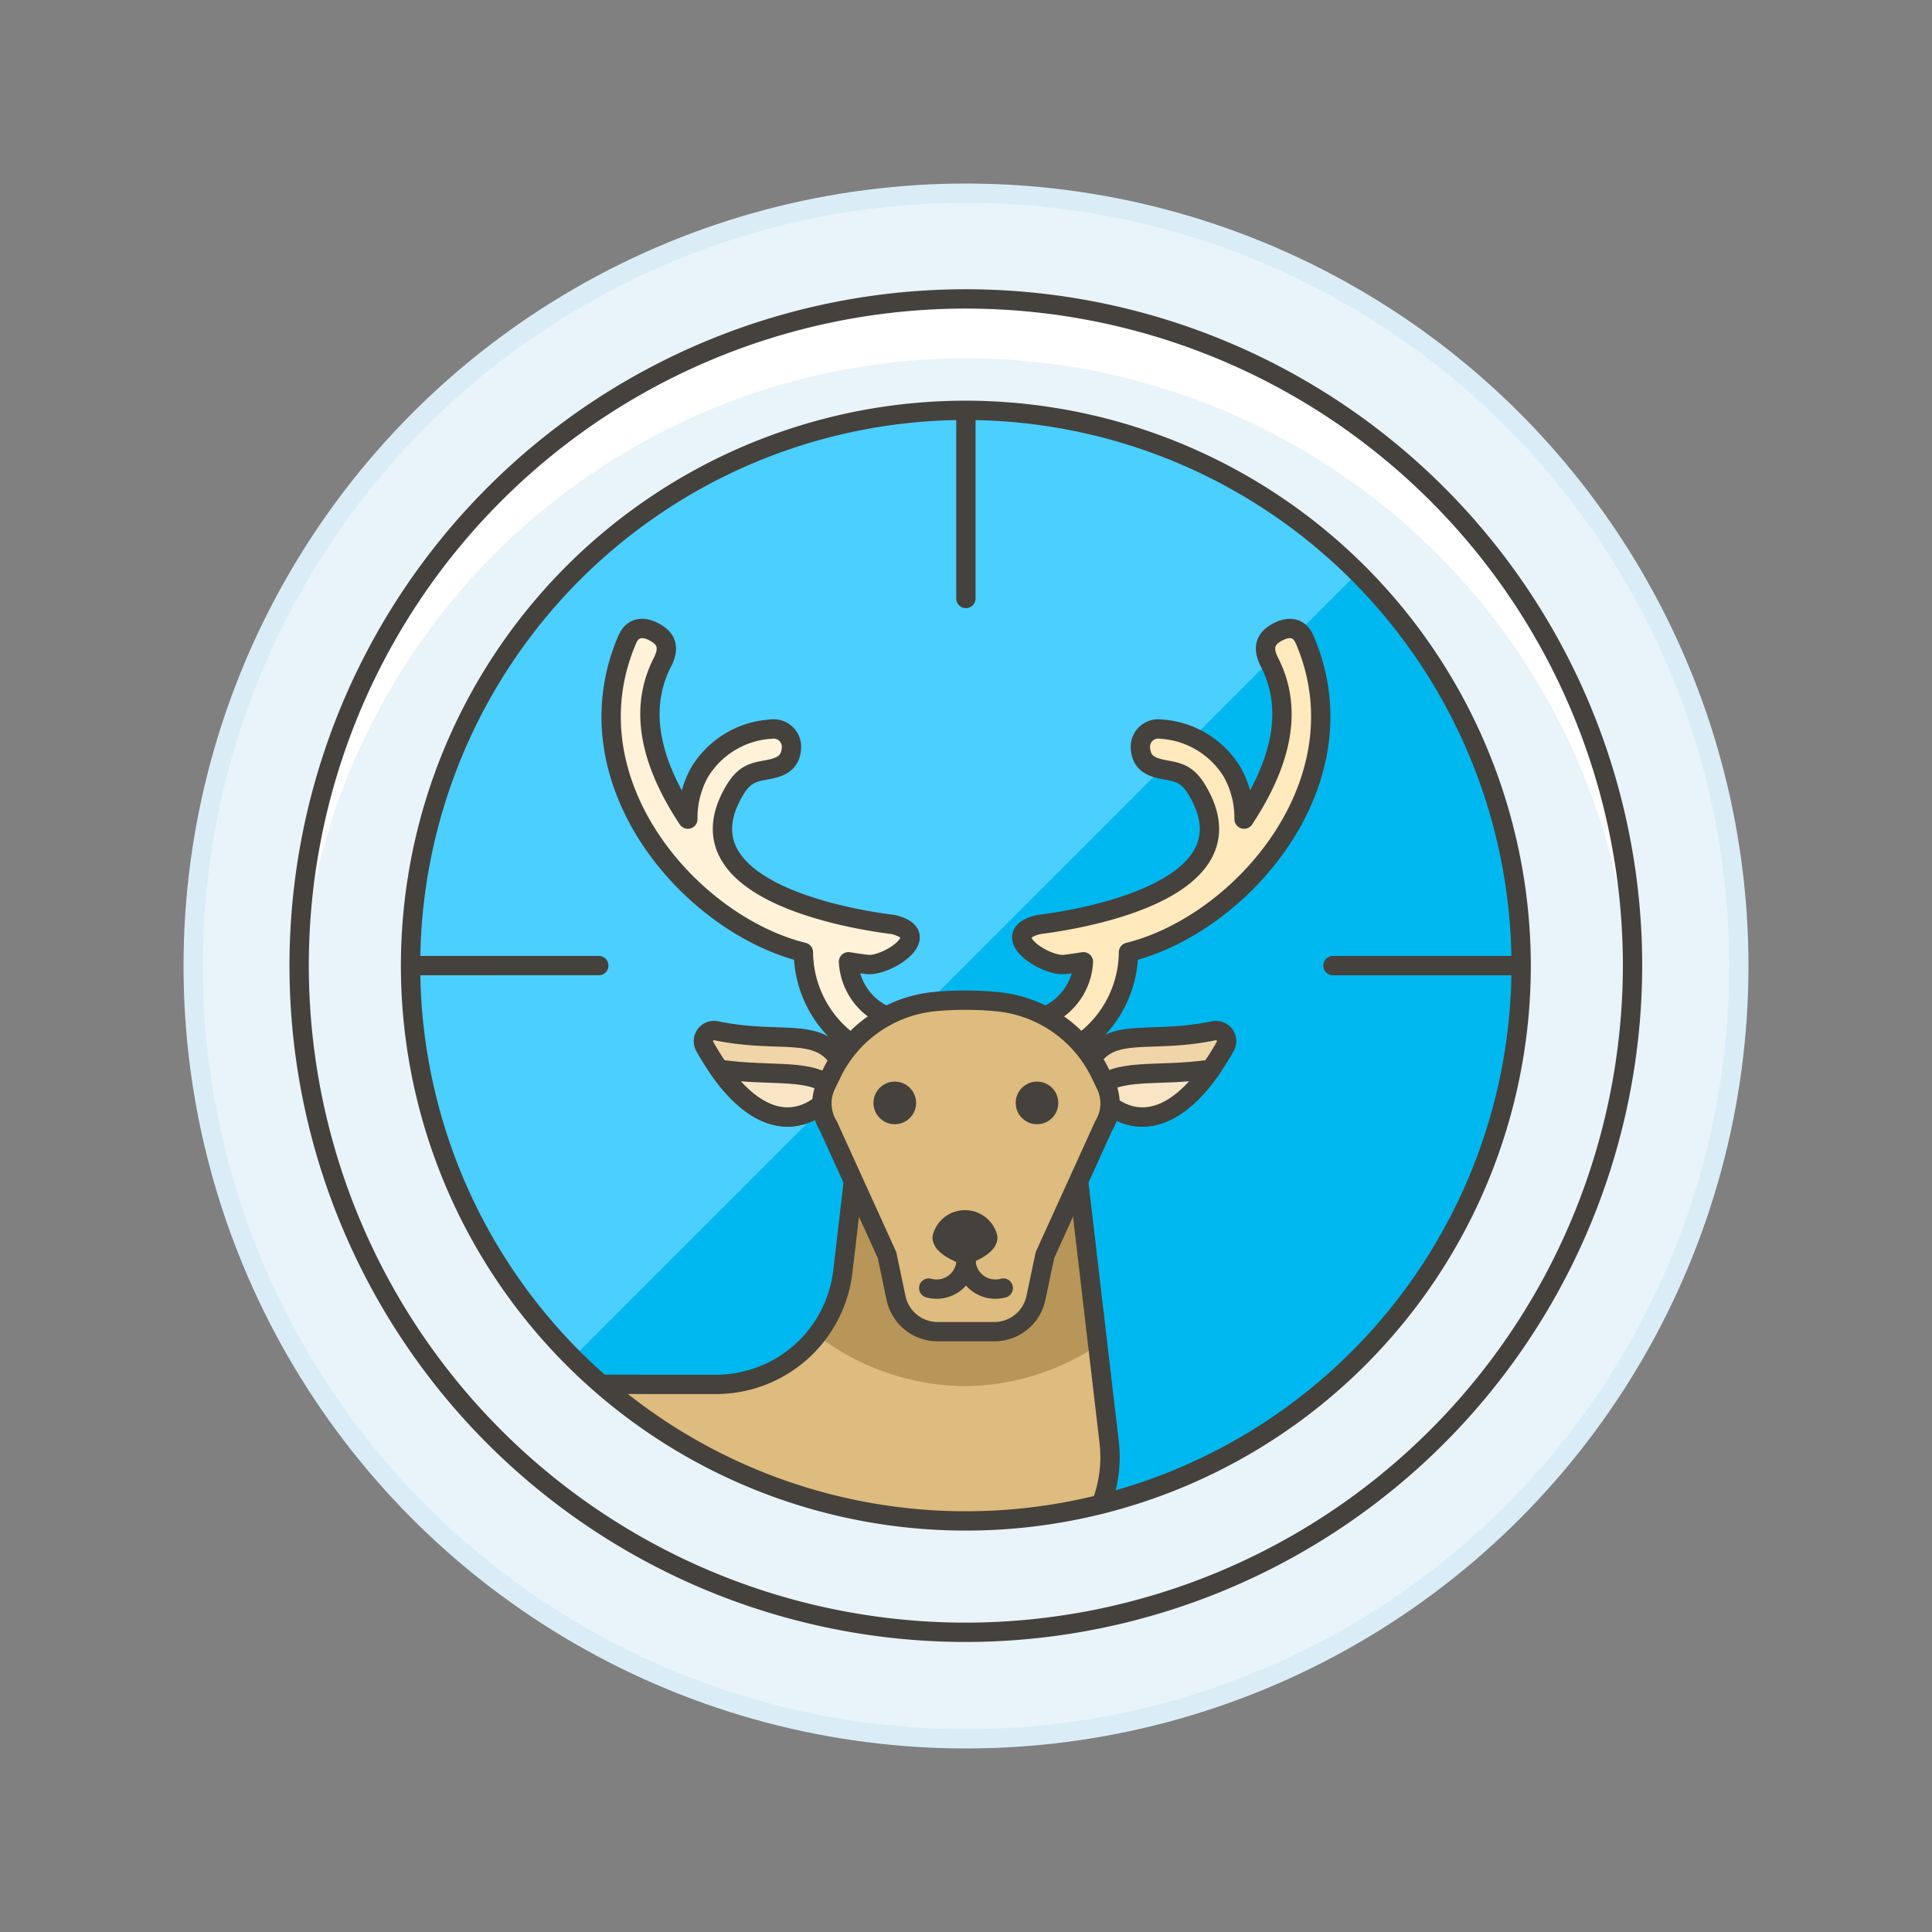 <svg xmlns="http://www.w3.org/2000/svg" viewBox="0 0 100 100"><rect x="0" y="0" width="100" height="100" fill="#808080" stroke="none"/><g class="nc-icon-wrapper"><defs/><circle class="a" cx="50" cy="50" r="40" fill="#e8f4fa" stroke="#daedf7" stroke-miterlimit="10"/><circle class="b" cx="49.994" cy="49.981" r="28.741" style="" fill="#00b8f0"/><path class="c" d="M49.994 21.24a28.726 28.726 0 0 0-20.339 49.028l40.626-40.626a28.653 28.653 0 0 0-20.287-8.402z" style="" fill="#4acfff"/><path class="d" d="M57.408 74.632a6.679 6.679 0 0 1 .046.788 6.771 6.771 0 0 1-6.77 6.771h-8.57l-16.9-10.543 11.83.008a6.616 6.616 0 0 0 6.581-5.845l1.008-8.6h10.734z" style="" fill="#debb7e"/><path class="e" d="M37.07 53.352a.551.551 0 0 0-.592.81c3.969 7.039 7.583 1.908 7.1.968-1.07-2.101-3.06-1.06-6.508-1.778z" fill="#f0d5a8" stroke="#45413c" stroke-linecap="round" stroke-linejoin="round"/><path class="f" d="M53.756 47.855c-2.2.534.34 2.17 1.335 2.065.3-.032.69-.09.986-.139a3.249 3.249 0 0 1-2.841 3.051 1.182 1.182 0 0 0-.852 1.245 1.071 1.071 0 0 0 .718.859.626.626 0 0 0 .535.043 5.837 5.837 0 0 0 4.773-5.69c5.874-1.457 12.268-8.848 9.121-16.181-.339-.789-1.021-.637-1.524-.324s-.675.75-.3 1.49c1.4 2.733.33 5.632-1.314 8.124a4.862 4.862 0 0 0-.612-2.431 4.649 4.649 0 0 0-3.7-2.228.923.923 0 0 0-1.053.978c.041.619.348.937 1.091 1.092s1.273.137 1.842 1.088c3.439 5.735-8.095 6.931-8.205 6.958z" stroke="#45413c" stroke-linecap="round" stroke-linejoin="round" fill="#ffe9bd"/><path class="g" d="M46.239 47.855c2.194.534-.341 2.17-1.336 2.065-.3-.032-.689-.09-.985-.139a3.249 3.249 0 0 0 2.84 3.051 1.182 1.182 0 0 1 .852 1.245 1.07 1.07 0 0 1-.717.859.626.626 0 0 1-.535.043 5.838 5.838 0 0 1-4.774-5.69c-5.874-1.457-12.267-8.848-9.121-16.181.339-.789 1.022-.637 1.525-.324s.675.75.3 1.49c-1.4 2.733-.331 5.632 1.314 8.124a4.861 4.861 0 0 1 .611-2.431 4.653 4.653 0 0 1 3.7-2.228.923.923 0 0 1 1.052.978c-.04.619-.347.937-1.091 1.092s-1.273.137-1.842 1.088c-3.432 5.735 8.097 6.931 8.207 6.958z" stroke="#45413c" stroke-linecap="round" stroke-linejoin="round" fill="#fff2d9"/><path class="h" d="M49.994 21.238v9.741" stroke="#45413c" stroke-linecap="round" stroke-linejoin="round" fill="#525252"/><path class="h" d="M78.735 49.979l-9.742.001" stroke="#45413c" stroke-linecap="round" stroke-linejoin="round" fill="#525252"/><path class="h" d="M21.252 49.979l9.742-.001" stroke="#45413c" stroke-linecap="round" stroke-linejoin="round" fill="#525252"/><path class="i" d="M37.219 55.346c2.661 3.8 5.05 2.43 5.985 1.058-1.206-1.168-3.105-.649-5.982-1.06" stroke="#45413c" stroke-linecap="round" stroke-linejoin="round" fill="#f7e5c6"/><path class="e" d="M62.825 53.352a.551.551 0 0 1 .593.81c-3.969 7.039-7.584 1.908-7.1.968 1.069-2.101 3.059-1.06 6.507-1.778z" fill="#f0d5a8" stroke="#45413c" stroke-linecap="round" stroke-linejoin="round"/><path class="i" d="M62.677 55.346c-2.662 3.8-5.051 2.43-5.986 1.058 1.206-1.168 3.106-.649 5.982-1.06" stroke="#45413c" stroke-linecap="round" stroke-linejoin="round" fill="#f7e5c6"/><path class="j" d="M56.822 69.63l-1.455-12.417H44.628l-1.008 8.6a6.59 6.59 0 0 1-1.348 3.287 12.828 12.828 0 0 0 7.676 2.647 12.621 12.621 0 0 0 6.874-2.117z" style="" fill="#b89558"/><path class="k" d="M57.408 74.632a6.679 6.679 0 0 1 .046.788 6.771 6.771 0 0 1-6.77 6.771h-8.57l-16.9-10.543 11.83.008a6.616 6.616 0 0 0 6.581-5.845l1.008-8.6h10.734z" stroke="#45413c" stroke-linecap="round" stroke-linejoin="round" fill="none"/><path class="d" d="M56.951 55.564a6.624 6.624 0 0 0-5.339-3.717 17.212 17.212 0 0 0-3.2-.008 6.622 6.622 0 0 0-5.365 3.723l-.287.595a2.207 2.207 0 0 0 .112 2.117l3.041 6.69.464 2.212a2.2 2.2 0 0 0 2.158 1.751h2.928a2.2 2.2 0 0 0 2.158-1.751l.465-2.212 3.04-6.69a2.2 2.2 0 0 0 .112-2.117z" style="" fill="#debb7e"/><path class="k" d="M56.951 55.564a6.624 6.624 0 0 0-5.339-3.717 17.212 17.212 0 0 0-3.2-.008 6.622 6.622 0 0 0-5.365 3.723l-.287.595a2.207 2.207 0 0 0 .112 2.117l3.041 6.69.464 2.212a2.2 2.2 0 0 0 2.158 1.751h2.928a2.2 2.2 0 0 0 2.158-1.751l.465-2.212 3.04-6.69a2.2 2.2 0 0 0 .112-2.117z" stroke="#45413c" stroke-linecap="round" stroke-linejoin="round" fill="none"/><path class="k" d="M50 65.056a1.526 1.526 0 0 1-1.928 1.614" stroke="#45413c" stroke-linecap="round" stroke-linejoin="round" fill="none"/><path class="k" d="M50 65.056a1.527 1.527 0 0 0 1.929 1.614" stroke="#45413c" stroke-linecap="round" stroke-linejoin="round" fill="none"/><path class="l" d="M51.128 64.049c0 .5-1.18.91-1.18.91s-1.181-.407-1.181-.91a1.22 1.22 0 0 1 2.361 0z" stroke="#45413c" stroke-linecap="round" stroke-linejoin="round" fill="#45413c"/><circle class="m" cx="53.675" cy="57.087" r="1.103" style="" fill="#45413c"/><circle class="m" cx="46.314" cy="57.087" r="1.103" style="" fill="#45413c"/><path class="n" d="M49.994 84.485A34.508 34.508 0 1 1 84.5 49.977a34.547 34.547 0 0 1-34.506 34.508zm0-63.249a28.742 28.742 0 1 0 28.741 28.741 28.774 28.774 0 0 0-28.741-28.741z" style="" fill="#e8f4fa"/><path class="o" d="M49.993 18.544a34.547 34.547 0 0 1 34.469 32.972c.023-.51.039-1.02.039-1.535a34.508 34.508 0 1 0-69.015 0c0 .515.017 1.025.039 1.535a34.547 34.547 0 0 1 34.468-32.972z" style="" fill="#fff"/><path class="k" d="M49.994 84.488A34.508 34.508 0 1 1 84.5 49.981a34.547 34.547 0 0 1-34.506 34.507zm0-63.249a28.742 28.742 0 1 0 28.741 28.742 28.775 28.775 0 0 0-28.741-28.742z" stroke="#45413c" stroke-linecap="round" stroke-linejoin="round" fill="none"/></g></svg>